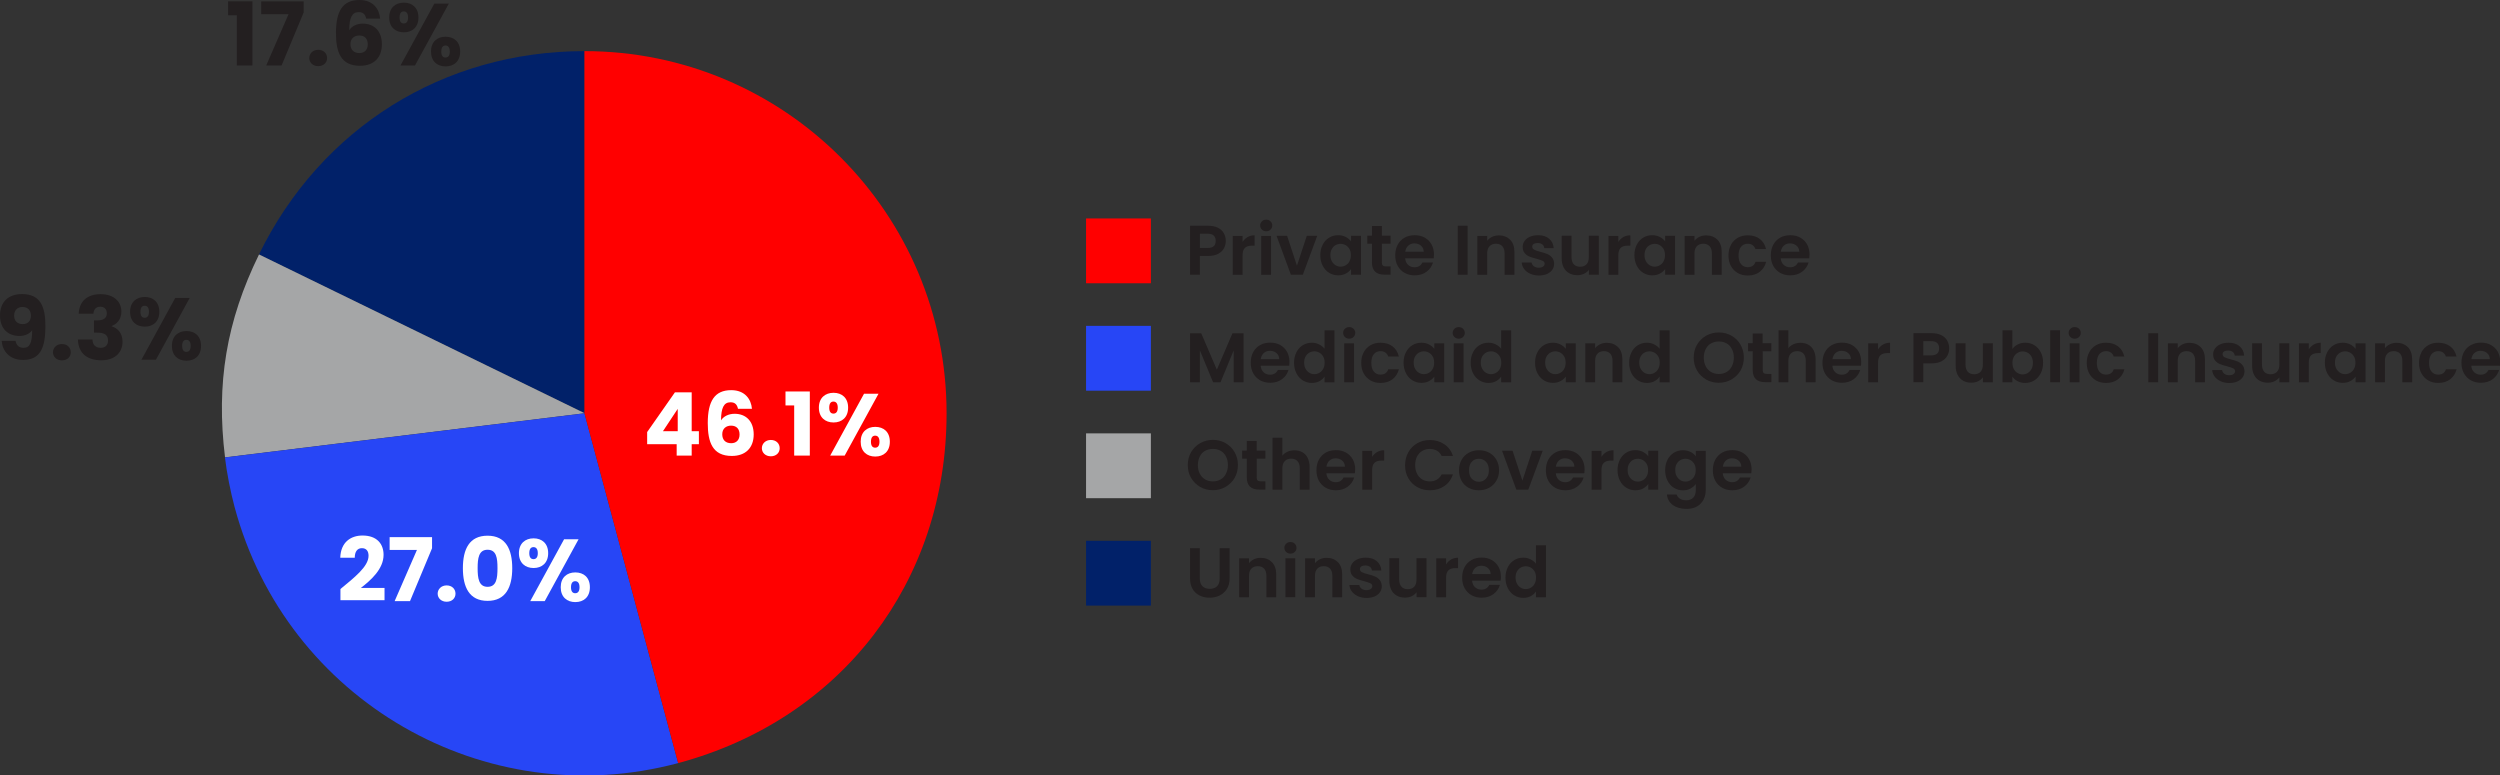<?xml version="1.0" encoding="UTF-8"?>
<svg id="Layer_2" data-name="Layer 2" xmlns="http://www.w3.org/2000/svg" viewBox="0 0 284.63 88.29">
  <rect x="0" y="0" width="284.63" height="88.29" fill="#333333" stroke="none"/>
  <defs>
    <style>
      .cls-1 {
        fill: #012169;
      }

      .cls-2 {
        fill: #fff;
      }

      .cls-3 {
        fill: red;
      }

      .cls-4 {
        fill: #a5a6a7;
      }

      .cls-5 {
        fill: #231f20;
      }

      .cls-6 {
        fill: #2746f6;
      }
    </style>
  </defs>
  <g id="Layer_1-2" data-name="Layer 1">
    <g>
      <g>
        <path class="cls-1" d="M66.54,47.05L29.48,28.98c7.03-14.41,21.03-23.16,37.06-23.16V47.05Z"/>
        <path class="cls-4" d="M66.54,47.05l-40.92,5.02c-1.03-8.41,.15-15.49,3.87-23.1l37.06,18.07Z"/>
        <path class="cls-6" d="M66.54,47.05l10.67,39.83c-22,5.89-44.6-7.16-50.5-29.15-.47-1.76-.88-3.84-1.1-5.65l40.92-5.02Z"/>
        <path class="cls-3" d="M66.54,47.05V5.82c22.77,0,41.23,18.46,41.23,41.23,0,19.22-12,34.85-30.56,39.83l-10.67-39.83Z"/>
      </g>
      <g>
        <rect class="cls-3" x="123.65" y="24.87" width="7.38" height="7.38"/>
        <g>
          <path class="cls-5" d="M139.35,28.27c-.14,.26-.36,.47-.66,.63-.3,.16-.68,.24-1.14,.24h-.94v2.14h-1.12v-5.58h2.06c.43,0,.8,.08,1.1,.22,.3,.15,.53,.36,.68,.62,.15,.26,.23,.56,.23,.89,0,.3-.07,.58-.21,.84Zm-1.16-.24c.15-.14,.22-.34,.22-.6,0-.54-.3-.82-.91-.82h-.89v1.62h.89c.31,0,.54-.07,.69-.21Z"/>
          <path class="cls-5" d="M142.04,26.99c.23-.13,.5-.2,.8-.2v1.18h-.3c-.35,0-.62,.08-.8,.25-.18,.17-.27,.45-.27,.86v2.21h-1.12v-4.43h1.12v.69c.14-.23,.33-.42,.56-.55Z"/>
          <path class="cls-5" d="M143.67,26.14c-.13-.12-.2-.28-.2-.47s.07-.34,.2-.47,.29-.19,.49-.19,.36,.06,.49,.19c.13,.12,.2,.28,.2,.47s-.07,.34-.2,.47c-.13,.13-.29,.19-.49,.19s-.36-.06-.49-.19Zm1.04,.72v4.43h-1.12v-4.43h1.12Z"/>
          <path class="cls-5" d="M147.66,30.25l1.12-3.4h1.19l-1.64,4.43h-1.36l-1.63-4.43h1.2l1.12,3.4Z"/>
          <path class="cls-5" d="M150.59,27.86c.18-.35,.42-.61,.73-.8s.65-.28,1.03-.28c.33,0,.62,.07,.87,.2,.25,.13,.45,.3,.6,.5v-.63h1.13v4.43h-1.13v-.65c-.14,.21-.34,.38-.6,.52s-.54,.2-.88,.2c-.37,0-.71-.1-1.02-.29-.31-.19-.55-.46-.73-.81-.18-.35-.27-.75-.27-1.2s.09-.84,.27-1.19Zm3.06,.51c-.11-.19-.25-.34-.43-.45-.18-.1-.38-.16-.58-.16s-.4,.05-.58,.15-.32,.25-.43,.44-.16,.42-.16,.69,.05,.5,.16,.7,.25,.35,.43,.46c.18,.11,.37,.16,.57,.16s.4-.05,.58-.16c.18-.1,.33-.25,.43-.45,.11-.2,.16-.43,.16-.7s-.05-.51-.16-.7Z"/>
          <path class="cls-5" d="M157.33,27.77v2.14c0,.15,.04,.26,.11,.32,.07,.07,.19,.1,.36,.1h.52v.94h-.7c-.94,0-1.42-.46-1.42-1.38v-2.14h-.53v-.92h.53v-1.1h1.13v1.1h.99v.92h-.99Z"/>
          <path class="cls-5" d="M163.22,29.41h-3.24c.03,.32,.14,.57,.34,.75s.44,.27,.73,.27c.42,0,.71-.18,.89-.54h1.21c-.13,.43-.37,.78-.74,1.05-.36,.27-.81,.41-1.34,.41-.43,0-.81-.09-1.15-.28s-.6-.46-.79-.8-.28-.75-.28-1.2,.09-.86,.28-1.21,.45-.61,.78-.8,.72-.28,1.16-.28,.8,.09,1.13,.27c.33,.18,.59,.44,.78,.77,.18,.33,.28,.72,.28,1.15,0,.16-.01,.3-.03,.43Zm-1.13-.75c0-.29-.11-.52-.31-.69-.2-.17-.45-.26-.74-.26-.28,0-.51,.08-.7,.25s-.31,.4-.35,.7h2.1Z"/>
          <path class="cls-5" d="M167.09,25.7v5.58h-1.12v-5.58h1.12Z"/>
          <path class="cls-5" d="M171.93,27.29c.33,.33,.49,.8,.49,1.4v2.6h-1.12v-2.45c0-.35-.09-.62-.26-.81-.18-.19-.42-.28-.72-.28s-.55,.09-.73,.28-.27,.46-.27,.81v2.45h-1.12v-4.43h1.12v.55c.15-.19,.34-.34,.57-.45,.23-.11,.49-.16,.76-.16,.53,0,.96,.17,1.28,.5Z"/>
          <path class="cls-5" d="M174.21,31.16c-.29-.13-.52-.31-.68-.53-.17-.22-.26-.47-.28-.74h1.13c.02,.17,.11,.31,.25,.42,.15,.11,.33,.17,.55,.17s.38-.04,.5-.13c.12-.09,.18-.2,.18-.33,0-.14-.07-.25-.22-.32-.15-.07-.38-.15-.7-.24-.33-.08-.6-.16-.81-.25-.21-.08-.39-.22-.54-.39-.15-.18-.23-.41-.23-.71,0-.25,.07-.47,.21-.67,.14-.2,.34-.36,.61-.48,.26-.12,.58-.18,.93-.18,.53,0,.95,.13,1.26,.4,.31,.26,.49,.62,.52,1.07h-1.07c-.02-.18-.09-.32-.22-.42-.13-.1-.31-.16-.52-.16-.2,0-.36,.04-.47,.11-.11,.07-.16,.18-.16,.31,0,.15,.07,.26,.22,.34,.15,.08,.38,.16,.7,.24,.32,.08,.58,.16,.79,.25,.21,.09,.39,.22,.54,.4s.23,.41,.24,.71c0,.26-.07,.49-.21,.69-.14,.2-.34,.36-.61,.48-.26,.11-.57,.17-.92,.17s-.69-.07-.98-.2Z"/>
          <path class="cls-5" d="M182.03,26.85v4.43h-1.13v-.56c-.14,.19-.33,.34-.56,.45-.23,.11-.48,.16-.76,.16-.35,0-.65-.07-.92-.22-.27-.15-.48-.36-.63-.65-.15-.29-.23-.63-.23-1.02v-2.6h1.12v2.44c0,.35,.09,.62,.26,.81s.42,.28,.72,.28,.55-.09,.73-.28,.26-.46,.26-.81v-2.44h1.13Z"/>
          <path class="cls-5" d="M184.82,26.99c.23-.13,.5-.2,.8-.2v1.18h-.3c-.35,0-.62,.08-.8,.25-.18,.17-.27,.45-.27,.86v2.21h-1.12v-4.43h1.12v.69c.14-.23,.33-.42,.56-.55Z"/>
          <path class="cls-5" d="M186.35,27.86c.18-.35,.42-.61,.73-.8s.65-.28,1.03-.28c.33,0,.62,.07,.87,.2,.25,.13,.45,.3,.6,.5v-.63h1.13v4.43h-1.13v-.65c-.14,.21-.34,.38-.6,.52-.25,.14-.54,.2-.88,.2-.37,0-.71-.1-1.02-.29-.31-.19-.55-.46-.73-.81-.18-.35-.27-.75-.27-1.2s.09-.84,.27-1.19Zm3.06,.51c-.11-.19-.25-.34-.43-.45-.18-.1-.38-.16-.58-.16s-.4,.05-.58,.15-.32,.25-.43,.44-.16,.42-.16,.69,.05,.5,.16,.7,.25,.35,.43,.46c.18,.11,.37,.16,.57,.16s.4-.05,.58-.16c.18-.1,.33-.25,.43-.45,.11-.2,.16-.43,.16-.7s-.05-.51-.16-.7Z"/>
          <path class="cls-5" d="M195.53,27.29c.33,.33,.49,.8,.49,1.4v2.6h-1.12v-2.45c0-.35-.09-.62-.26-.81-.18-.19-.42-.28-.72-.28s-.55,.09-.73,.28-.27,.46-.27,.81v2.45h-1.12v-4.43h1.12v.55c.15-.19,.34-.34,.57-.45,.23-.11,.49-.16,.76-.16,.53,0,.96,.17,1.28,.5Z"/>
          <path class="cls-5" d="M197.07,27.87c.19-.34,.45-.61,.78-.8,.33-.19,.71-.28,1.14-.28,.55,0,1,.14,1.36,.41,.36,.27,.6,.66,.72,1.16h-1.21c-.06-.19-.17-.34-.32-.45s-.34-.16-.56-.16c-.32,0-.57,.12-.76,.35-.19,.23-.28,.56-.28,.99s.09,.75,.28,.98c.19,.23,.44,.35,.76,.35,.45,0,.75-.2,.89-.61h1.21c-.12,.48-.37,.86-.73,1.14-.36,.28-.82,.42-1.36,.42-.43,0-.81-.09-1.14-.28-.33-.19-.59-.46-.78-.8-.19-.34-.28-.75-.28-1.2s.09-.86,.28-1.2Z"/>
          <path class="cls-5" d="M205.98,29.41h-3.24c.03,.32,.14,.57,.34,.75s.44,.27,.73,.27c.42,0,.71-.18,.89-.54h1.21c-.13,.43-.37,.78-.74,1.05-.36,.27-.81,.41-1.34,.41-.43,0-.81-.09-1.15-.28s-.6-.46-.79-.8-.28-.75-.28-1.2,.09-.86,.28-1.21,.45-.61,.78-.8,.72-.28,1.16-.28,.8,.09,1.13,.27c.33,.18,.59,.44,.78,.77,.18,.33,.28,.72,.28,1.15,0,.16-.01,.3-.03,.43Zm-1.13-.75c0-.29-.11-.52-.31-.69-.2-.17-.45-.26-.74-.26-.28,0-.51,.08-.7,.25s-.31,.4-.35,.7h2.1Z"/>
        </g>
      </g>
      <g>
        <rect class="cls-6" x="123.65" y="37.1" width="7.38" height="7.38"/>
        <g>
          <path class="cls-5" d="M141.58,37.94v5.58h-1.12v-3.63l-1.5,3.63h-.85l-1.5-3.63v3.63h-1.12v-5.58h1.27l1.78,4.15,1.78-4.15h1.26Z"/>
          <path class="cls-5" d="M146.77,41.64h-3.24c.03,.32,.14,.57,.34,.75s.44,.27,.73,.27c.42,0,.71-.18,.89-.54h1.21c-.13,.43-.37,.78-.74,1.05s-.81,.41-1.34,.41c-.43,0-.81-.09-1.15-.28s-.6-.46-.79-.8-.28-.75-.28-1.2,.09-.86,.28-1.21,.45-.61,.78-.8,.72-.28,1.16-.28,.8,.09,1.13,.27c.33,.18,.59,.44,.78,.77,.18,.33,.28,.72,.28,1.15,0,.16-.01,.3-.03,.43Zm-1.13-.75c0-.29-.11-.52-.31-.69-.2-.17-.45-.26-.74-.26-.28,0-.51,.08-.7,.25s-.31,.4-.35,.7h2.1Z"/>
          <path class="cls-5" d="M147.6,40.1c.18-.35,.42-.61,.73-.8,.31-.19,.65-.28,1.03-.28,.29,0,.56,.06,.82,.19,.26,.13,.47,.29,.62,.5v-2.1h1.13v5.92h-1.13v-.66c-.14,.22-.33,.39-.58,.53-.25,.13-.54,.2-.87,.2-.37,0-.71-.1-1.02-.29-.31-.19-.55-.46-.73-.81-.18-.35-.27-.75-.27-1.2s.09-.84,.27-1.19Zm3.06,.51c-.11-.19-.25-.34-.43-.45-.18-.1-.38-.16-.58-.16s-.4,.05-.58,.15-.32,.25-.43,.44-.16,.42-.16,.69,.05,.5,.16,.7,.25,.35,.43,.46c.18,.11,.37,.16,.57,.16s.4-.05,.58-.16c.18-.1,.32-.25,.43-.45,.11-.2,.16-.43,.16-.7s-.05-.51-.16-.7Z"/>
          <path class="cls-5" d="M153.12,38.37c-.13-.12-.2-.28-.2-.47s.06-.34,.2-.47,.29-.19,.49-.19,.36,.06,.49,.19,.2,.28,.2,.47-.07,.34-.2,.47c-.13,.13-.29,.19-.49,.19s-.36-.06-.49-.19Zm1.04,.72v4.43h-1.12v-4.43h1.12Z"/>
          <path class="cls-5" d="M155.26,40.1c.19-.34,.45-.61,.78-.8,.33-.19,.71-.28,1.14-.28,.55,0,1,.14,1.36,.41,.36,.27,.6,.66,.72,1.16h-1.21c-.06-.19-.17-.34-.32-.45-.15-.11-.34-.16-.56-.16-.32,0-.57,.12-.76,.35-.19,.23-.28,.56-.28,.99s.09,.75,.28,.98c.19,.23,.44,.35,.76,.35,.45,0,.75-.2,.89-.61h1.21c-.12,.48-.37,.86-.73,1.14-.36,.28-.82,.42-1.36,.42-.43,0-.81-.09-1.14-.28-.33-.19-.59-.46-.78-.8-.19-.34-.28-.75-.28-1.2s.09-.86,.28-1.2Z"/>
          <path class="cls-5" d="M160.07,40.1c.18-.35,.42-.61,.73-.8s.65-.28,1.03-.28c.33,0,.62,.07,.87,.2,.25,.13,.45,.3,.6,.5v-.63h1.13v4.43h-1.13v-.65c-.14,.21-.34,.38-.6,.52-.25,.14-.54,.2-.88,.2-.37,0-.71-.1-1.02-.29-.31-.19-.55-.46-.73-.81-.18-.35-.27-.75-.27-1.2s.09-.84,.27-1.19Zm3.06,.51c-.11-.19-.25-.34-.43-.45-.18-.1-.38-.16-.58-.16s-.4,.05-.58,.15-.32,.25-.43,.44-.16,.42-.16,.69,.05,.5,.16,.7,.25,.35,.43,.46c.18,.11,.37,.16,.57,.16s.4-.05,.58-.16c.18-.1,.33-.25,.43-.45,.11-.2,.16-.43,.16-.7s-.05-.51-.16-.7Z"/>
          <path class="cls-5" d="M165.59,38.37c-.13-.12-.2-.28-.2-.47s.07-.34,.2-.47,.29-.19,.49-.19,.36,.06,.49,.19c.13,.12,.2,.28,.2,.47s-.07,.34-.2,.47c-.13,.13-.29,.19-.49,.19s-.36-.06-.49-.19Zm1.04,.72v4.43h-1.12v-4.43h1.12Z"/>
          <path class="cls-5" d="M167.71,40.1c.18-.35,.42-.61,.73-.8,.31-.19,.65-.28,1.03-.28,.29,0,.56,.06,.82,.19,.26,.13,.47,.29,.62,.5v-2.1h1.14v5.92h-1.14v-.66c-.14,.22-.33,.39-.58,.53-.25,.13-.54,.2-.87,.2-.37,0-.71-.1-1.02-.29-.31-.19-.55-.46-.73-.81-.18-.35-.27-.75-.27-1.2s.09-.84,.27-1.19Zm3.06,.51c-.11-.19-.25-.34-.43-.45-.18-.1-.38-.16-.58-.16s-.4,.05-.58,.15-.32,.25-.43,.44-.16,.42-.16,.69,.05,.5,.16,.7,.25,.35,.43,.46c.18,.11,.37,.16,.57,.16s.4-.05,.58-.16c.18-.1,.33-.25,.43-.45,.11-.2,.16-.43,.16-.7s-.05-.51-.16-.7Z"/>
          <path class="cls-5" d="M175.04,40.1c.18-.35,.42-.61,.73-.8s.65-.28,1.03-.28c.33,0,.62,.07,.87,.2,.25,.13,.45,.3,.6,.5v-.63h1.13v4.43h-1.13v-.65c-.14,.21-.34,.38-.6,.52s-.54,.2-.88,.2c-.37,0-.71-.1-1.02-.29-.31-.19-.55-.46-.73-.81-.18-.35-.27-.75-.27-1.2s.09-.84,.27-1.19Zm3.06,.51c-.11-.19-.25-.34-.43-.45-.18-.1-.38-.16-.58-.16s-.4,.05-.58,.15-.32,.25-.43,.44-.16,.42-.16,.69,.05,.5,.16,.7,.25,.35,.43,.46c.18,.11,.37,.16,.57,.16s.4-.05,.58-.16c.18-.1,.32-.25,.43-.45,.11-.2,.16-.43,.16-.7s-.05-.51-.16-.7Z"/>
          <path class="cls-5" d="M184.22,39.52c.33,.33,.49,.8,.49,1.4v2.6h-1.12v-2.45c0-.35-.09-.62-.26-.81-.18-.19-.42-.28-.72-.28s-.55,.09-.73,.28-.27,.46-.27,.81v2.45h-1.12v-4.43h1.12v.55c.15-.19,.34-.34,.57-.45,.23-.11,.49-.16,.76-.16,.53,0,.95,.17,1.28,.5Z"/>
          <path class="cls-5" d="M185.75,40.1c.18-.35,.42-.61,.73-.8s.65-.28,1.03-.28c.29,0,.56,.06,.82,.19,.26,.13,.47,.29,.62,.5v-2.1h1.14v5.92h-1.14v-.66c-.14,.22-.33,.39-.58,.53-.25,.13-.54,.2-.87,.2-.37,0-.71-.1-1.02-.29-.31-.19-.55-.46-.73-.81-.18-.35-.27-.75-.27-1.2s.09-.84,.27-1.19Zm3.06,.51c-.11-.19-.25-.34-.43-.45-.18-.1-.38-.16-.58-.16s-.4,.05-.58,.15-.32,.25-.43,.44-.16,.42-.16,.69,.05,.5,.16,.7,.25,.35,.43,.46c.18,.11,.37,.16,.57,.16s.4-.05,.58-.16c.18-.1,.33-.25,.43-.45,.11-.2,.16-.43,.16-.7s-.05-.51-.16-.7Z"/>
          <path class="cls-5" d="M194.25,43.21c-.44-.25-.79-.59-1.04-1.02s-.38-.93-.38-1.48,.13-1.03,.38-1.47c.26-.43,.6-.77,1.04-1.02,.44-.25,.92-.37,1.44-.37s1.01,.12,1.44,.37c.44,.25,.78,.58,1.03,1.02,.25,.44,.38,.92,.38,1.47s-.13,1.04-.38,1.48c-.25,.43-.6,.77-1.04,1.02-.44,.25-.92,.37-1.44,.37s-1-.12-1.44-.37Zm2.33-.86c.26-.15,.46-.37,.6-.65,.14-.28,.22-.61,.22-.98s-.07-.7-.22-.98c-.14-.28-.34-.49-.6-.64-.26-.15-.55-.22-.89-.22s-.63,.08-.89,.22c-.26,.15-.46,.36-.6,.64s-.22,.61-.22,.98,.07,.7,.22,.98c.14,.28,.35,.5,.6,.65,.26,.15,.56,.23,.89,.23s.63-.08,.89-.23Z"/>
          <path class="cls-5" d="M200.69,40.01v2.14c0,.15,.04,.26,.11,.32s.19,.1,.36,.1h.52v.94h-.71c-.94,0-1.42-.46-1.42-1.38v-2.14h-.53v-.92h.53v-1.1h1.13v1.1h.99v.92h-.99Z"/>
          <path class="cls-5" d="M205.88,39.24c.26,.15,.46,.36,.61,.65,.15,.29,.22,.63,.22,1.03v2.6h-1.12v-2.45c0-.35-.09-.62-.26-.81-.18-.19-.42-.28-.72-.28s-.55,.09-.73,.28-.27,.46-.27,.81v2.45h-1.12v-5.92h1.12v2.04c.14-.19,.34-.34,.58-.45,.24-.11,.51-.16,.8-.16,.34,0,.63,.07,.9,.22Z"/>
          <path class="cls-5" d="M211.86,41.64h-3.24c.03,.32,.14,.57,.34,.75s.44,.27,.73,.27c.42,0,.71-.18,.89-.54h1.21c-.13,.43-.37,.78-.74,1.05-.36,.27-.81,.41-1.34,.41-.43,0-.81-.09-1.15-.28-.34-.19-.6-.46-.79-.8s-.28-.75-.28-1.2,.09-.86,.28-1.21c.19-.35,.45-.61,.78-.8s.72-.28,1.16-.28,.8,.09,1.13,.27c.33,.18,.59,.44,.78,.77s.28,.72,.28,1.15c0,.16,0,.3-.03,.43Zm-1.13-.75c0-.29-.11-.52-.31-.69-.2-.17-.45-.26-.74-.26-.28,0-.51,.08-.7,.25s-.3,.4-.35,.7h2.1Z"/>
          <path class="cls-5" d="M214.39,39.22c.23-.13,.5-.2,.8-.2v1.18h-.3c-.35,0-.62,.08-.8,.25-.18,.17-.27,.45-.27,.86v2.21h-1.12v-4.43h1.12v.69c.14-.23,.33-.42,.56-.55Z"/>
          <path class="cls-5" d="M221.71,40.5c-.14,.26-.36,.47-.66,.63-.3,.16-.68,.24-1.14,.24h-.94v2.14h-1.12v-5.58h2.06c.43,0,.8,.08,1.1,.22,.3,.15,.53,.36,.68,.62,.15,.26,.23,.56,.23,.89,0,.3-.07,.58-.21,.84Zm-1.16-.24c.15-.14,.22-.34,.22-.6,0-.54-.3-.82-.91-.82h-.89v1.62h.89c.31,0,.54-.07,.69-.21Z"/>
          <path class="cls-5" d="M226.89,39.09v4.43h-1.13v-.56c-.14,.19-.33,.34-.56,.45-.23,.11-.48,.16-.76,.16-.35,0-.65-.07-.92-.22-.27-.15-.48-.36-.63-.65-.15-.29-.23-.63-.23-1.02v-2.6h1.12v2.44c0,.35,.09,.62,.26,.81s.42,.28,.72,.28,.55-.09,.73-.28c.18-.19,.26-.46,.26-.81v-2.44h1.13Z"/>
          <path class="cls-5" d="M229.71,39.22c.25-.13,.54-.2,.87-.2,.38,0,.72,.09,1.03,.28s.55,.45,.73,.8c.18,.34,.27,.74,.27,1.2s-.09,.86-.27,1.2c-.18,.35-.42,.62-.73,.81-.31,.19-.65,.29-1.03,.29-.33,0-.62-.07-.87-.2s-.45-.3-.6-.51v.63h-1.12v-5.92h1.12v2.14c.14-.21,.34-.39,.6-.52Zm1.58,1.38c-.11-.19-.25-.34-.43-.44-.18-.1-.37-.15-.58-.15s-.39,.05-.57,.16c-.18,.1-.32,.25-.43,.45s-.16,.43-.16,.7,.05,.5,.16,.7,.25,.35,.43,.45c.18,.1,.37,.16,.57,.16s.4-.05,.58-.16c.18-.11,.32-.26,.43-.46s.16-.43,.16-.7-.05-.5-.16-.69Z"/>
          <path class="cls-5" d="M234.54,37.6v5.92h-1.12v-5.92h1.12Z"/>
          <path class="cls-5" d="M235.72,38.37c-.13-.12-.2-.28-.2-.47s.07-.34,.2-.47,.29-.19,.49-.19,.36,.06,.49,.19c.13,.12,.2,.28,.2,.47s-.07,.34-.2,.47c-.13,.13-.29,.19-.49,.19s-.36-.06-.49-.19Zm1.04,.72v4.43h-1.12v-4.43h1.12Z"/>
          <path class="cls-5" d="M237.86,40.1c.19-.34,.45-.61,.78-.8s.71-.28,1.14-.28c.55,0,1,.14,1.36,.41s.6,.66,.72,1.16h-1.21c-.06-.19-.17-.34-.32-.45-.15-.11-.34-.16-.56-.16-.32,0-.57,.12-.76,.35-.19,.23-.28,.56-.28,.99s.09,.75,.28,.98c.19,.23,.44,.35,.76,.35,.45,0,.75-.2,.89-.61h1.21c-.12,.48-.37,.86-.73,1.14-.36,.28-.82,.42-1.36,.42-.43,0-.81-.09-1.14-.28s-.59-.46-.78-.8c-.19-.34-.28-.75-.28-1.2s.09-.86,.28-1.2Z"/>
          <path class="cls-5" d="M245.71,37.94v5.58h-1.12v-5.58h1.12Z"/>
          <path class="cls-5" d="M250.55,39.52c.32,.33,.49,.8,.49,1.4v2.6h-1.12v-2.45c0-.35-.09-.62-.26-.81s-.42-.28-.72-.28-.55,.09-.73,.28c-.18,.19-.27,.46-.27,.81v2.45h-1.12v-4.43h1.12v.55c.15-.19,.34-.34,.57-.45s.49-.16,.76-.16c.53,0,.96,.17,1.28,.5Z"/>
          <path class="cls-5" d="M252.82,43.4c-.29-.13-.52-.31-.68-.53-.17-.22-.26-.47-.28-.74h1.13c.02,.17,.11,.31,.25,.42,.15,.11,.33,.17,.55,.17s.38-.04,.5-.13c.12-.09,.18-.2,.18-.33,0-.14-.07-.25-.22-.32s-.38-.15-.7-.24c-.33-.08-.6-.16-.81-.25-.21-.08-.39-.22-.54-.39-.15-.18-.23-.41-.23-.71,0-.25,.07-.47,.21-.67,.14-.2,.34-.36,.61-.48,.26-.12,.57-.18,.93-.18,.53,0,.95,.13,1.26,.4,.31,.26,.49,.62,.52,1.07h-1.07c-.02-.18-.09-.32-.22-.42-.13-.1-.31-.16-.53-.16-.2,0-.36,.04-.47,.11-.11,.07-.16,.18-.16,.31,0,.15,.07,.26,.22,.34,.15,.08,.38,.16,.7,.24,.32,.08,.58,.16,.79,.25,.21,.09,.39,.22,.54,.4s.23,.41,.24,.71c0,.26-.07,.49-.21,.69-.14,.2-.34,.36-.61,.48-.26,.11-.57,.17-.92,.17s-.69-.07-.98-.2Z"/>
          <path class="cls-5" d="M260.64,39.09v4.43h-1.13v-.56c-.14,.19-.33,.34-.56,.45-.23,.11-.48,.16-.76,.16-.35,0-.65-.07-.92-.22-.27-.15-.48-.36-.63-.65-.15-.29-.23-.63-.23-1.02v-2.6h1.12v2.44c0,.35,.09,.62,.26,.81s.42,.28,.72,.28,.55-.09,.73-.28,.27-.46,.27-.81v-2.44h1.13Z"/>
          <path class="cls-5" d="M263.43,39.22c.23-.13,.5-.2,.79-.2v1.18h-.29c-.35,0-.62,.08-.8,.25-.18,.17-.27,.45-.27,.86v2.21h-1.12v-4.43h1.12v.69c.14-.23,.33-.42,.56-.55Z"/>
          <path class="cls-5" d="M264.96,40.1c.18-.35,.42-.61,.73-.8s.65-.28,1.03-.28c.33,0,.62,.07,.87,.2,.25,.13,.45,.3,.6,.5v-.63h1.13v4.43h-1.13v-.65c-.14,.21-.34,.38-.6,.52s-.54,.2-.88,.2c-.38,0-.71-.1-1.02-.29-.31-.19-.55-.46-.73-.81-.18-.35-.27-.75-.27-1.2s.09-.84,.27-1.19Zm3.06,.51c-.11-.19-.25-.34-.43-.45-.18-.1-.38-.16-.58-.16s-.4,.05-.58,.15-.32,.25-.43,.44-.16,.42-.16,.69,.05,.5,.16,.7,.25,.35,.43,.46c.18,.11,.37,.16,.57,.16s.4-.05,.58-.16c.18-.1,.33-.25,.43-.45,.11-.2,.16-.43,.16-.7s-.05-.51-.16-.7Z"/>
          <path class="cls-5" d="M274.14,39.52c.32,.33,.49,.8,.49,1.4v2.6h-1.12v-2.45c0-.35-.09-.62-.26-.81s-.42-.28-.72-.28-.55,.09-.73,.28c-.18,.19-.27,.46-.27,.81v2.45h-1.12v-4.43h1.12v.55c.15-.19,.34-.34,.57-.45s.49-.16,.76-.16c.53,0,.96,.17,1.28,.5Z"/>
          <path class="cls-5" d="M275.68,40.1c.19-.34,.45-.61,.78-.8,.33-.19,.71-.28,1.13-.28,.55,0,1,.14,1.37,.41,.36,.27,.6,.66,.72,1.16h-1.21c-.06-.19-.17-.34-.32-.45s-.34-.16-.56-.16c-.32,0-.57,.12-.76,.35-.19,.23-.28,.56-.28,.99s.09,.75,.28,.98c.19,.23,.44,.35,.76,.35,.45,0,.75-.2,.89-.61h1.21c-.12,.48-.37,.86-.73,1.14-.36,.28-.82,.42-1.36,.42-.43,0-.8-.09-1.13-.28-.33-.19-.59-.46-.78-.8-.19-.34-.28-.75-.28-1.2s.09-.86,.28-1.2Z"/>
          <path class="cls-5" d="M284.6,41.64h-3.24c.03,.32,.14,.57,.34,.75s.44,.27,.73,.27c.42,0,.71-.18,.89-.54h1.21c-.13,.43-.37,.78-.73,1.05-.36,.27-.81,.41-1.34,.41-.43,0-.81-.09-1.15-.28-.34-.19-.6-.46-.79-.8s-.28-.75-.28-1.2,.09-.86,.28-1.21c.19-.35,.45-.61,.79-.8s.72-.28,1.16-.28,.8,.09,1.13,.27c.33,.18,.59,.44,.78,.77,.18,.33,.28,.72,.28,1.15,0,.16-.01,.3-.03,.43Zm-1.13-.75c0-.29-.11-.52-.31-.69-.2-.17-.45-.26-.74-.26-.28,0-.51,.08-.7,.25s-.31,.4-.35,.7h2.1Z"/>
        </g>
      </g>
      <g>
        <rect class="cls-4" x="123.65" y="49.34" width="7.38" height="7.38"/>
        <g>
          <path class="cls-5" d="M136.65,55.44c-.44-.25-.78-.59-1.04-1.02s-.38-.93-.38-1.48,.13-1.03,.38-1.47c.26-.43,.6-.77,1.04-1.02,.44-.25,.92-.37,1.44-.37s1.01,.12,1.44,.37,.78,.58,1.03,1.02c.25,.44,.38,.92,.38,1.47s-.13,1.04-.38,1.48c-.25,.43-.6,.77-1.04,1.02-.44,.25-.92,.37-1.44,.37s-1-.12-1.44-.37Zm2.33-.86c.26-.15,.46-.37,.6-.65,.14-.28,.22-.61,.22-.98s-.07-.7-.22-.98c-.14-.28-.34-.49-.6-.64-.26-.15-.55-.22-.89-.22s-.63,.08-.89,.22-.46,.36-.6,.64c-.14,.28-.22,.61-.22,.98s.07,.7,.22,.98c.14,.28,.35,.5,.6,.65s.56,.23,.89,.23,.63-.08,.89-.23Z"/>
          <path class="cls-5" d="M143.08,52.24v2.14c0,.15,.04,.26,.11,.32,.07,.07,.19,.1,.36,.1h.52v.94h-.7c-.94,0-1.42-.46-1.42-1.38v-2.14h-.53v-.92h.53v-1.1h1.13v1.1h.99v.92h-.99Z"/>
          <path class="cls-5" d="M148.27,51.48c.26,.15,.47,.36,.61,.65s.22,.63,.22,1.03v2.6h-1.12v-2.45c0-.35-.09-.62-.26-.81s-.42-.28-.72-.28-.55,.09-.73,.28-.27,.46-.27,.81v2.45h-1.12v-5.92h1.12v2.04c.14-.19,.34-.34,.58-.45,.24-.11,.51-.16,.8-.16,.34,0,.63,.07,.9,.22Z"/>
          <path class="cls-5" d="M154.25,53.88h-3.24c.03,.32,.14,.57,.34,.75s.44,.27,.73,.27c.42,0,.71-.18,.89-.54h1.21c-.13,.43-.37,.78-.74,1.05-.36,.27-.81,.41-1.34,.41-.43,0-.81-.09-1.15-.28s-.6-.46-.79-.8-.28-.75-.28-1.2,.09-.86,.28-1.21,.45-.61,.78-.8,.72-.28,1.16-.28,.8,.09,1.13,.27c.33,.18,.59,.44,.78,.77,.18,.33,.28,.72,.28,1.15,0,.16-.01,.3-.03,.43Zm-1.13-.75c0-.29-.11-.52-.31-.69-.2-.17-.45-.26-.74-.26-.28,0-.51,.08-.7,.25s-.31,.4-.35,.7h2.1Z"/>
          <path class="cls-5" d="M156.79,51.46c.23-.13,.5-.2,.8-.2v1.18h-.3c-.35,0-.62,.08-.8,.25-.18,.17-.27,.45-.27,.86v2.21h-1.12v-4.43h1.12v.69c.14-.23,.33-.42,.56-.55Z"/>
          <path class="cls-5" d="M160.34,51.48c.25-.43,.59-.77,1.02-1.02,.43-.24,.91-.36,1.44-.36,.62,0,1.17,.16,1.64,.48,.47,.32,.8,.76,.98,1.33h-1.29c-.13-.27-.31-.47-.54-.6-.23-.13-.5-.2-.8-.2-.33,0-.62,.08-.87,.23-.25,.15-.45,.37-.59,.64-.14,.28-.21,.6-.21,.98s.07,.69,.21,.97c.14,.28,.34,.5,.59,.65,.25,.15,.54,.23,.87,.23,.3,0,.57-.07,.8-.2,.23-.14,.41-.34,.54-.6h1.29c-.19,.57-.51,1.01-.98,1.33s-1.01,.48-1.64,.48c-.53,0-1.01-.12-1.44-.36-.43-.24-.77-.58-1.02-1.01s-.37-.92-.37-1.47,.12-1.04,.37-1.48Z"/>
          <path class="cls-5" d="M167.2,55.54c-.34-.19-.61-.46-.8-.8-.19-.35-.29-.75-.29-1.2s.1-.85,.3-1.2c.2-.35,.47-.61,.82-.8s.73-.28,1.16-.28,.81,.09,1.16,.28,.62,.46,.82,.8c.2,.35,.3,.75,.3,1.2s-.1,.85-.31,1.2c-.21,.35-.48,.61-.83,.8-.35,.19-.74,.28-1.17,.28s-.81-.09-1.15-.28Zm1.72-.84c.18-.1,.32-.25,.43-.44s.16-.44,.16-.72c0-.42-.11-.75-.33-.97-.22-.23-.49-.34-.81-.34s-.59,.11-.8,.34c-.22,.23-.32,.55-.32,.97s.1,.75,.32,.97,.48,.34,.8,.34c.2,0,.39-.05,.57-.15Z"/>
          <path class="cls-5" d="M173.33,54.72l1.12-3.4h1.19l-1.64,4.43h-1.36l-1.63-4.43h1.2l1.12,3.4Z"/>
          <path class="cls-5" d="M180.37,53.88h-3.24c.03,.32,.14,.57,.34,.75s.44,.27,.73,.27c.42,0,.71-.18,.89-.54h1.21c-.13,.43-.37,.78-.74,1.05-.36,.27-.81,.41-1.34,.41-.43,0-.81-.09-1.15-.28s-.6-.46-.79-.8-.28-.75-.28-1.2,.09-.86,.28-1.21,.45-.61,.78-.8,.72-.28,1.16-.28,.8,.09,1.13,.27c.33,.18,.59,.44,.78,.77,.18,.33,.28,.72,.28,1.15,0,.16-.01,.3-.03,.43Zm-1.13-.75c0-.29-.11-.52-.31-.69-.2-.17-.45-.26-.74-.26-.28,0-.51,.08-.7,.25s-.31,.4-.35,.7h2.1Z"/>
          <path class="cls-5" d="M182.9,51.46c.23-.13,.5-.2,.8-.2v1.18h-.3c-.35,0-.62,.08-.8,.25-.18,.17-.27,.45-.27,.86v2.21h-1.12v-4.43h1.12v.69c.14-.23,.33-.42,.56-.55Z"/>
          <path class="cls-5" d="M184.43,52.33c.18-.35,.42-.61,.73-.8s.65-.28,1.03-.28c.33,0,.62,.07,.87,.2,.25,.13,.45,.3,.6,.5v-.63h1.13v4.43h-1.13v-.65c-.14,.21-.34,.38-.6,.52-.25,.14-.54,.2-.88,.2-.37,0-.71-.1-1.02-.29-.31-.19-.55-.46-.73-.81-.18-.35-.27-.75-.27-1.2s.09-.84,.27-1.19Zm3.06,.51c-.11-.19-.25-.34-.43-.45-.18-.1-.38-.16-.58-.16s-.4,.05-.58,.15-.32,.25-.43,.44-.16,.42-.16,.69,.05,.5,.16,.7,.25,.35,.43,.46c.18,.11,.37,.16,.57,.16s.4-.05,.58-.16c.18-.1,.33-.25,.43-.45,.11-.2,.16-.43,.16-.7s-.05-.51-.16-.7Z"/>
          <path class="cls-5" d="M192.48,51.45c.25,.13,.45,.3,.59,.51v-.63h1.13v4.46c0,.41-.08,.78-.25,1.1-.17,.32-.41,.58-.74,.77-.33,.19-.73,.28-1.2,.28-.63,0-1.15-.15-1.55-.44-.4-.29-.63-.69-.68-1.2h1.11c.06,.2,.19,.36,.38,.48,.19,.12,.43,.18,.71,.18,.33,0,.59-.1,.79-.29,.2-.19,.3-.49,.3-.88v-.69c-.14,.21-.34,.38-.6,.52-.25,.14-.54,.21-.87,.21-.37,0-.71-.1-1.02-.29-.31-.19-.55-.46-.73-.81-.18-.35-.27-.75-.27-1.2s.09-.84,.27-1.19c.18-.35,.42-.61,.73-.8s.65-.28,1.03-.28c.33,0,.62,.07,.87,.2Zm.43,1.39c-.11-.19-.25-.34-.43-.45-.18-.1-.38-.16-.58-.16s-.4,.05-.58,.15-.32,.25-.43,.44-.16,.42-.16,.69,.05,.5,.16,.7,.25,.35,.43,.46c.18,.11,.37,.16,.57,.16s.4-.05,.58-.16c.18-.1,.33-.25,.43-.45,.11-.2,.16-.43,.16-.7s-.05-.51-.16-.7Z"/>
          <path class="cls-5" d="M199.38,53.88h-3.24c.03,.32,.14,.57,.34,.75s.44,.27,.73,.27c.42,0,.71-.18,.89-.54h1.21c-.13,.43-.37,.78-.74,1.05-.36,.27-.81,.41-1.34,.41-.43,0-.81-.09-1.15-.28s-.6-.46-.79-.8-.28-.75-.28-1.2,.09-.86,.28-1.21,.45-.61,.78-.8,.72-.28,1.16-.28,.8,.09,1.13,.27c.33,.18,.59,.44,.78,.77,.18,.33,.28,.72,.28,1.15,0,.16-.01,.3-.03,.43Zm-1.13-.75c0-.29-.11-.52-.31-.69-.2-.17-.45-.26-.74-.26-.28,0-.51,.08-.7,.25s-.31,.4-.35,.7h2.1Z"/>
        </g>
      </g>
      <g>
        <rect class="cls-1" x="123.65" y="61.57" width="7.38" height="7.38"/>
        <g>
          <path class="cls-5" d="M136.6,62.41v3.46c0,.38,.1,.67,.3,.87,.2,.2,.47,.3,.83,.3s.64-.1,.84-.3,.29-.49,.29-.87v-3.46h1.13v3.45c0,.47-.1,.88-.31,1.2s-.48,.57-.82,.74c-.34,.17-.73,.25-1.15,.25s-.79-.08-1.13-.25c-.34-.17-.61-.41-.8-.74s-.29-.73-.29-1.2v-3.45h1.12Z"/>
          <path class="cls-5" d="M144.81,64c.32,.33,.49,.8,.49,1.4v2.6h-1.12v-2.45c0-.35-.09-.62-.26-.81s-.42-.28-.72-.28-.55,.09-.73,.28-.27,.46-.27,.81v2.45h-1.12v-4.43h1.12v.55c.15-.19,.34-.34,.57-.45,.23-.11,.49-.16,.76-.16,.53,0,.96,.17,1.28,.5Z"/>
          <path class="cls-5" d="M146.43,62.84c-.13-.12-.2-.28-.2-.47s.06-.34,.2-.47,.29-.19,.49-.19,.36,.06,.49,.19,.2,.28,.2,.47-.06,.34-.2,.47c-.13,.13-.29,.19-.49,.19s-.36-.06-.49-.19Zm1.04,.72v4.43h-1.12v-4.43h1.12Z"/>
          <path class="cls-5" d="M152.32,64c.32,.33,.49,.8,.49,1.4v2.6h-1.12v-2.45c0-.35-.09-.62-.26-.81s-.42-.28-.72-.28-.55,.09-.73,.28-.27,.46-.27,.81v2.45h-1.12v-4.43h1.12v.55c.15-.19,.34-.34,.57-.45,.23-.11,.49-.16,.76-.16,.53,0,.96,.17,1.28,.5Z"/>
          <path class="cls-5" d="M154.59,67.87c-.29-.13-.52-.31-.68-.53-.17-.22-.26-.47-.28-.74h1.13c.02,.17,.11,.31,.25,.42,.15,.11,.33,.17,.55,.17s.38-.04,.5-.13c.12-.09,.18-.2,.18-.33,0-.14-.07-.25-.22-.32s-.38-.15-.7-.24c-.33-.08-.6-.16-.81-.25-.21-.08-.39-.22-.54-.39s-.23-.41-.23-.71c0-.25,.07-.47,.21-.67,.14-.2,.34-.36,.61-.48,.26-.12,.58-.18,.93-.18,.53,0,.95,.13,1.26,.4,.31,.26,.49,.62,.52,1.07h-1.07c-.02-.18-.09-.32-.22-.42-.13-.1-.31-.16-.52-.16-.2,0-.36,.04-.47,.11-.11,.07-.16,.18-.16,.31,0,.15,.07,.26,.22,.34,.15,.08,.38,.16,.7,.24,.32,.08,.58,.16,.79,.25,.21,.09,.39,.22,.54,.4s.23,.41,.24,.71c0,.26-.07,.49-.21,.69-.14,.2-.34,.36-.61,.48-.26,.11-.57,.17-.92,.17s-.69-.07-.98-.2Z"/>
          <path class="cls-5" d="M162.41,63.56v4.43h-1.13v-.56c-.14,.19-.33,.34-.56,.45-.23,.11-.48,.16-.76,.16-.35,0-.65-.07-.92-.22s-.48-.36-.63-.65c-.15-.29-.23-.63-.23-1.02v-2.6h1.12v2.44c0,.35,.09,.62,.26,.81s.42,.28,.72,.28,.55-.09,.73-.28,.26-.46,.26-.81v-2.44h1.13Z"/>
          <path class="cls-5" d="M165.2,63.7c.23-.13,.5-.2,.8-.2v1.18h-.3c-.35,0-.62,.08-.79,.25-.18,.17-.27,.45-.27,.86v2.21h-1.12v-4.43h1.12v.69c.14-.23,.33-.42,.56-.55Z"/>
          <path class="cls-5" d="M170.84,66.11h-3.24c.03,.32,.14,.57,.34,.75s.44,.27,.73,.27c.42,0,.71-.18,.89-.54h1.21c-.13,.43-.37,.78-.74,1.05-.36,.27-.81,.41-1.34,.41-.43,0-.81-.09-1.15-.28-.34-.19-.6-.46-.79-.8s-.28-.75-.28-1.2,.09-.86,.28-1.21c.19-.35,.45-.61,.78-.8s.72-.28,1.16-.28,.8,.09,1.13,.27c.33,.18,.59,.44,.78,.77s.28,.72,.28,1.15c0,.16,0,.3-.03,.43Zm-1.13-.75c0-.29-.11-.52-.31-.69-.2-.17-.45-.26-.74-.26-.28,0-.51,.08-.7,.25s-.3,.4-.35,.7h2.1Z"/>
          <path class="cls-5" d="M171.67,64.57c.18-.35,.42-.61,.73-.8s.65-.28,1.03-.28c.29,0,.56,.06,.82,.19,.26,.13,.47,.29,.62,.5v-2.1h1.14v5.92h-1.14v-.66c-.14,.22-.33,.39-.58,.53-.25,.13-.54,.2-.87,.2-.37,0-.71-.1-1.02-.29-.31-.19-.55-.46-.73-.81-.18-.35-.27-.75-.27-1.2s.09-.84,.27-1.19Zm3.06,.51c-.11-.19-.25-.34-.43-.45-.18-.1-.38-.16-.58-.16s-.4,.05-.58,.15-.32,.25-.43,.44-.16,.42-.16,.69,.05,.5,.16,.7,.25,.35,.43,.46c.18,.11,.37,.16,.57,.16s.4-.05,.58-.16c.18-.1,.33-.25,.43-.45,.11-.2,.16-.43,.16-.7s-.05-.51-.16-.7Z"/>
        </g>
      </g>
      <g>
        <path class="cls-2" d="M77.04,50.57h-3.36v-1.38l3.16-4.52h1.91v4.42h.82v1.48h-.82v1.3h-1.71v-1.3Zm.12-1.48v-2.54l-1.68,2.54h1.68Z"/>
        <path class="cls-2" d="M84.02,46.54c-.1-.48-.34-.74-.85-.74-.77,0-1.07,.65-1.08,2.06,.29-.47,.88-.75,1.55-.75,1.27,0,2.17,.83,2.17,2.35s-.92,2.45-2.49,2.45c-2.2,0-2.74-1.56-2.74-3.74,0-2.5,.78-3.75,2.67-3.75,1.57,0,2.27,1.04,2.36,2.12h-1.59Zm-1.79,2.9c0,.64,.37,1.02,1.02,1.02,.58,0,.95-.37,.95-.99s-.33-1.01-.97-1.01c-.54,0-1,.32-1,.98Z"/>
        <path class="cls-2" d="M87.76,51.95c-.61,0-1.02-.41-1.02-.92s.41-.94,1.02-.94,1.01,.41,1.01,.94-.41,.92-1.01,.92Z"/>
        <path class="cls-2" d="M90.42,46.16h-.99v-1.59h2.77v7.3h-1.78v-5.71Z"/>
        <path class="cls-2" d="M94.9,44.72c.95,0,1.66,.58,1.66,1.69s-.71,1.69-1.66,1.69-1.67-.58-1.67-1.69,.72-1.69,1.67-1.69Zm-.49,1.69c0,.47,.18,.68,.48,.68s.49-.21,.49-.68-.19-.69-.49-.69-.48,.21-.48,.69Zm3.96-1.58h1.65l-3.85,7.04h-1.65l3.85-7.04Zm1.28,3.77c.95,0,1.66,.57,1.66,1.69s-.71,1.69-1.66,1.69-1.66-.58-1.66-1.69,.71-1.69,1.66-1.69Zm-.49,1.69c0,.47,.18,.68,.48,.68s.49-.21,.49-.68-.19-.69-.49-.69-.48,.22-.48,.69Z"/>
      </g>
      <g>
        <path class="cls-5" d="M26.96,1.74h-.99V.15h2.77V7.45h-1.78V1.74Z"/>
        <path class="cls-5" d="M34.57,.16V1.43l-2.51,6.02h-1.75l2.54-5.83h-3.11V.16h4.83Z"/>
        <path class="cls-5" d="M36.23,7.53c-.61,0-1.02-.41-1.02-.92s.41-.94,1.02-.94,1.01,.41,1.01,.94-.41,.92-1.01,.92Z"/>
        <path class="cls-5" d="M41.69,2.12c-.1-.48-.34-.74-.85-.74-.77,0-1.07,.65-1.08,2.06,.29-.47,.88-.75,1.55-.75,1.27,0,2.17,.83,2.17,2.35s-.92,2.45-2.49,2.45c-2.2,0-2.74-1.56-2.74-3.74,0-2.5,.78-3.75,2.67-3.75,1.57,0,2.27,1.04,2.36,2.12h-1.59Zm-1.79,2.9c0,.64,.37,1.02,1.02,1.02,.58,0,.95-.37,.95-.99s-.33-1.01-.97-1.01c-.54,0-1,.32-1,.98Z"/>
        <path class="cls-5" d="M45.98,.3c.95,0,1.66,.58,1.66,1.69s-.71,1.69-1.66,1.69-1.67-.58-1.67-1.69,.72-1.69,1.67-1.69Zm-.49,1.69c0,.47,.18,.68,.48,.68s.49-.21,.49-.68-.19-.69-.49-.69-.48,.21-.48,.69Zm3.96-1.58h1.65l-3.85,7.04h-1.65L49.45,.41Zm1.28,3.77c.95,0,1.66,.57,1.66,1.69s-.71,1.69-1.66,1.69-1.66-.58-1.66-1.69,.71-1.69,1.66-1.69Zm-.49,1.69c0,.47,.18,.68,.48,.68s.49-.21,.49-.68-.19-.69-.49-.69-.48,.22-.48,.69Z"/>
      </g>
      <g>
        <path class="cls-5" d="M1.77,38.81c.1,.51,.39,.79,.92,.79,.72,0,.97-.61,.97-2-.29,.41-.83,.65-1.45,.65-1.25,0-2.21-.78-2.21-2.33s.96-2.44,2.51-2.44c2.08,0,2.66,1.41,2.66,3.63,0,2.49-.58,3.87-2.54,3.87-1.59,0-2.36-1.05-2.44-2.17H1.77Zm1.75-2.86c0-.65-.38-1-.96-1s-.95,.38-.95,.99c0,.55,.32,.96,.99,.96,.56,0,.92-.36,.92-.95Z"/>
        <path class="cls-5" d="M7.05,41.03c-.61,0-1.02-.41-1.02-.92s.41-.94,1.02-.94,1.01,.41,1.01,.94-.41,.92-1.01,.92Z"/>
        <path class="cls-5" d="M11.45,33.49c1.54,0,2.37,.88,2.37,1.98,0,.96-.6,1.47-1.1,1.64v.04c.73,.24,1.23,.8,1.23,1.76,0,1.23-.88,2.11-2.41,2.11s-2.62-.72-2.67-2.37h1.66c0,.57,.32,.95,.95,.95,.53,0,.82-.34,.82-.82,0-.65-.39-.91-1.28-.91h-.32v-1.39h.32c.58,0,1.14-.14,1.14-.8,0-.49-.29-.76-.75-.76-.55,0-.75,.4-.78,.8h-1.67c.06-1.44,1-2.23,2.49-2.23Z"/>
        <path class="cls-5" d="M16.48,33.81c.95,0,1.66,.58,1.66,1.69s-.71,1.69-1.66,1.69-1.67-.58-1.67-1.69,.72-1.69,1.67-1.69Zm-.49,1.69c0,.47,.18,.68,.48,.68s.49-.21,.49-.68-.19-.69-.49-.69-.48,.21-.48,.69Zm3.96-1.58h1.65l-3.85,7.04h-1.65l3.85-7.04Zm1.28,3.77c.95,0,1.66,.57,1.66,1.69s-.71,1.69-1.66,1.69-1.66-.58-1.66-1.69,.71-1.69,1.66-1.69Zm-.49,1.69c0,.47,.18,.68,.48,.68s.49-.21,.49-.68-.19-.69-.49-.69-.48,.22-.48,.69Z"/>
      </g>
      <g>
        <path class="cls-2" d="M38.76,67.06c1.55-1.28,3.2-2.55,3.2-3.78,0-.53-.24-.87-.76-.87s-.81,.4-.81,1.09h-1.65c.05-1.77,1.2-2.53,2.53-2.53,1.66,0,2.4,.97,2.4,2.2,0,1.6-1.43,2.88-2.59,3.77h2.7v1.39h-5.02v-1.27Z"/>
        <path class="cls-2" d="M49.19,61.15v1.27l-2.51,6.02h-1.75l2.54-5.83h-3.11v-1.46h4.83Z"/>
        <path class="cls-2" d="M50.85,68.51c-.61,0-1.02-.41-1.02-.92s.41-.94,1.02-.94,1.01,.41,1.01,.94-.41,.92-1.01,.92Z"/>
        <path class="cls-2" d="M55.51,60.99c2.08,0,2.81,1.56,2.81,3.7s-.73,3.72-2.81,3.72-2.81-1.56-2.81-3.72,.73-3.7,2.81-3.7Zm0,1.6c-1.01,0-1.13,.98-1.13,2.1s.12,2.12,1.13,2.12,1.13-.96,1.13-2.12-.12-2.1-1.13-2.1Z"/>
        <path class="cls-2" d="M60.75,61.29c.95,0,1.66,.58,1.66,1.69s-.71,1.69-1.66,1.69-1.67-.58-1.67-1.69,.72-1.69,1.67-1.69Zm-.49,1.69c0,.47,.18,.68,.48,.68s.49-.21,.49-.68-.19-.69-.49-.69-.48,.21-.48,.69Zm3.96-1.58h1.65l-3.85,7.04h-1.65l3.85-7.04Zm1.28,3.77c.95,0,1.66,.57,1.66,1.69s-.71,1.69-1.66,1.69-1.66-.58-1.66-1.69,.71-1.69,1.66-1.69Zm-.49,1.69c0,.47,.18,.68,.48,.68s.49-.21,.49-.68-.19-.69-.49-.69-.48,.22-.48,.69Z"/>
      </g>
    </g>
  </g>
</svg>